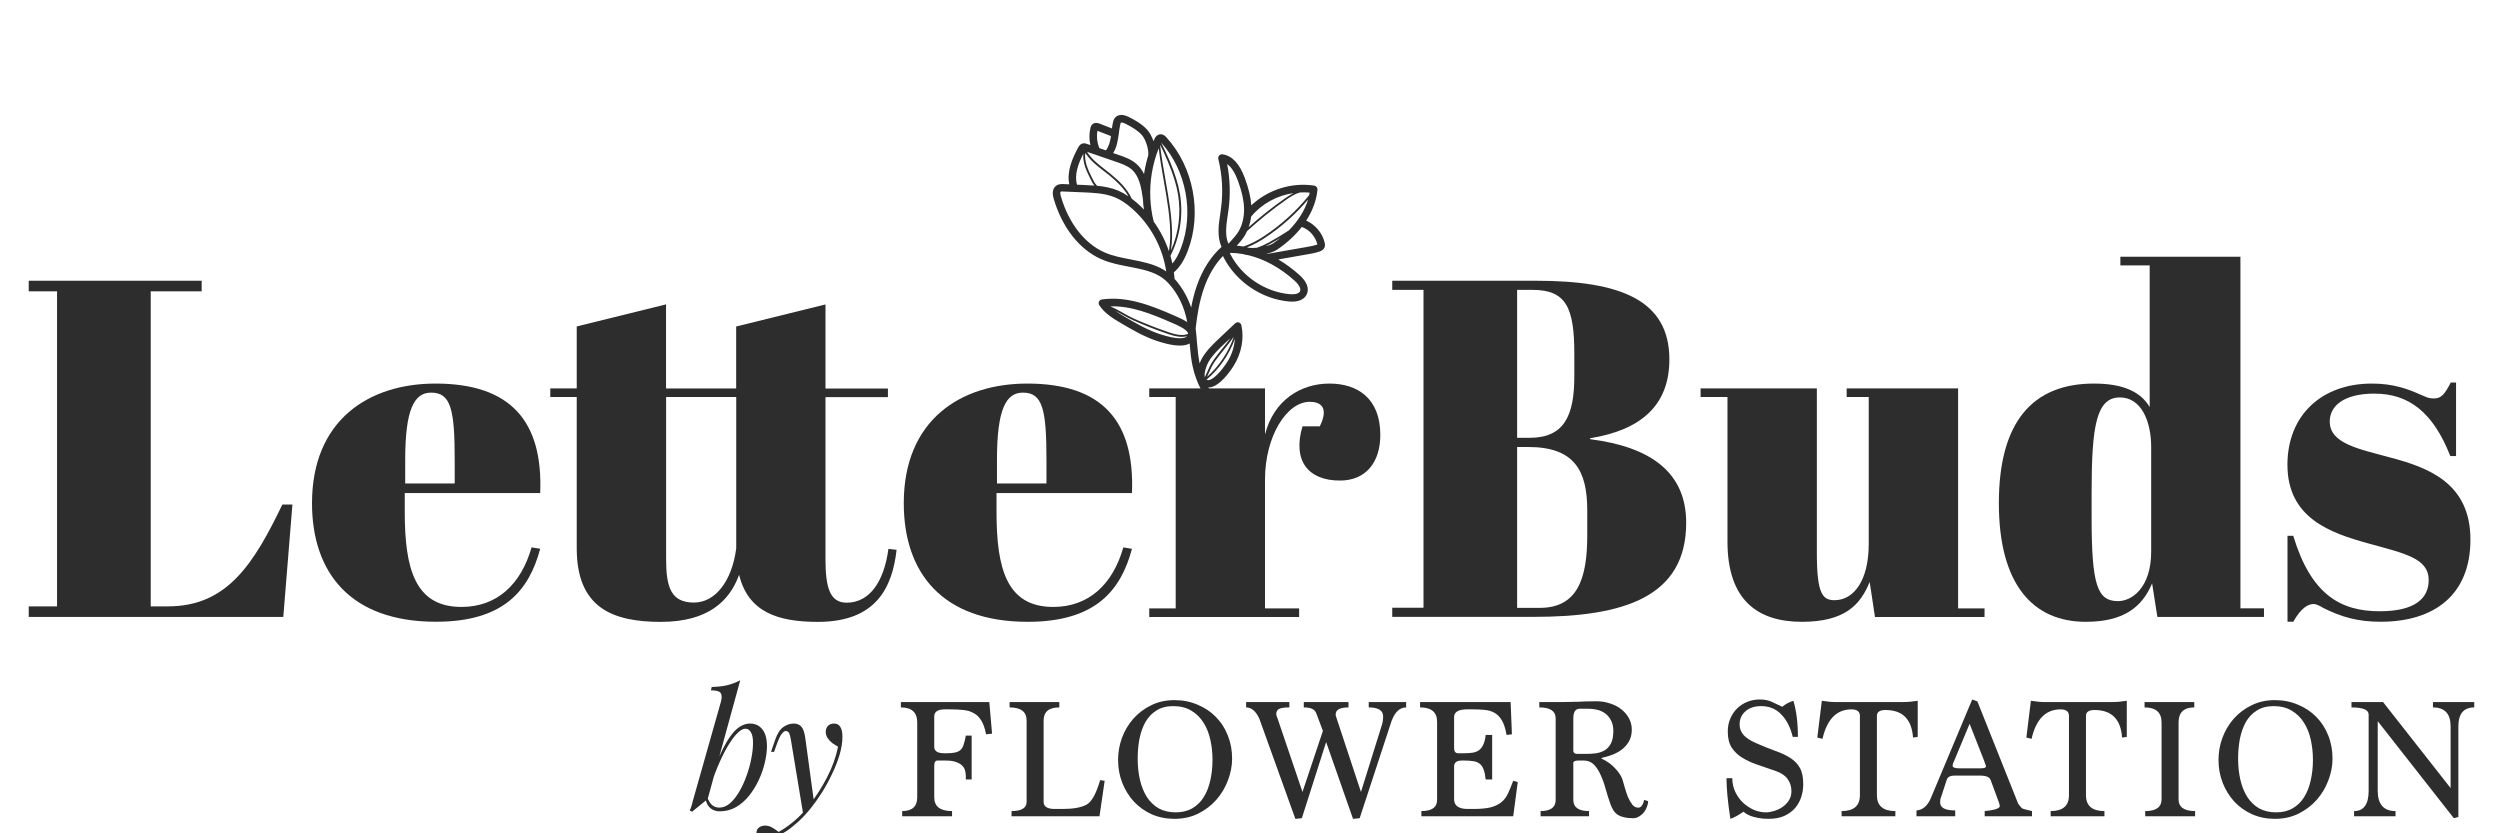 <svg width="300" height="100" viewBox="0 0 300 100" fill="none" xmlns="http://www.w3.org/2000/svg">
<g clip-path="url(#clip0_1238_8846)">
<path d="M24.2 33.689V34.957H18.087V72.764H20.165C27.312 72.764 30.485 67.574 33.882 60.547H35.09L33.995 74.032H3.447V72.764H6.845V34.957H3.447V33.689H24.2Z" fill="#2D2D2D"/>
<path d="M52.261 46.028C61.314 46.028 65.169 50.58 64.824 59.167H48.571V61.417C48.571 68.22 49.779 72.832 55.374 72.832C59.641 72.832 62.521 70.125 63.789 65.685L64.824 65.85C63.496 70.808 60.504 74.61 52.314 74.61C42.054 74.61 37.441 68.73 37.441 60.375C37.449 50.407 44.251 46.028 52.261 46.028ZM54.564 58.013V55.185C54.564 49.133 54.106 47.115 51.736 47.115C49.719 47.115 48.624 49.072 48.624 55.185V58.013H54.564Z" fill="#2D2D2D"/>
<path d="M69.208 47.64H66.035V46.605H69.208V39.172L79.925 36.525V46.612H88.34V39.18L99.058 36.532V46.62H106.55V47.655H99.058V67.08C99.058 70.477 99.575 72.322 101.593 72.322C104.36 72.322 106.085 69.787 106.61 65.865L107.593 65.977C107.075 70.47 105.17 74.625 98.143 74.625C93.358 74.625 89.788 73.47 88.693 68.977C87.538 72.15 84.943 74.625 79.295 74.625C73.528 74.625 69.208 72.952 69.208 65.805V47.64ZM88.348 47.64H79.933V67.065C79.933 70.462 80.51 72.307 83.278 72.307C85.813 72.307 87.83 69.772 88.348 65.797V47.64Z" fill="#2D2D2D"/>
<path d="M123.273 46.028C132.326 46.028 136.181 50.58 135.836 59.167H119.583V61.417C119.583 68.22 120.791 72.832 126.386 72.832C130.653 72.832 133.533 70.125 134.801 65.685L135.836 65.858C134.508 70.815 131.516 74.618 123.326 74.618C113.066 74.618 108.453 68.737 108.453 60.383C108.453 50.407 115.256 46.028 123.273 46.028ZM125.576 58.013V55.185C125.576 49.133 125.118 47.115 122.748 47.115C120.731 47.115 119.636 49.072 119.636 55.185V58.013H125.576Z" fill="#2D2D2D"/>
<path d="M151.8 57.555V73.005H155.895V74.04H137.91V73.005H141.083V47.64H137.91V46.605H151.8V52.14C152.835 48.045 156.068 46.028 159.525 46.028C162.923 46.028 165.638 47.812 165.638 52.193C165.638 55.477 163.905 57.667 160.793 57.667C156.93 57.667 155.085 55.245 156.3 51.157H158.378C159.533 48.795 158.378 48.218 157.17 48.218C154.395 48.218 151.8 52.365 151.8 57.555Z" fill="#2D2D2D"/>
<path d="M184.305 33.689C194.453 33.689 200.325 35.992 200.325 43.139C200.325 48.674 196.868 51.614 190.815 52.589V52.702C198.075 53.624 202.343 56.677 202.343 62.729C202.343 71.662 194.85 74.024 184.013 74.024H167.07V72.929H170.82V34.784H167.07V33.689H184.305ZM182.055 52.537H183.555C187.703 52.537 188.918 49.889 188.918 45.157V42.449C188.918 36.914 187.935 34.784 183.9 34.784H182.055V52.537ZM182.055 72.944H184.763C189.203 72.944 190.47 69.599 190.47 64.297V61.244C190.47 56.519 188.97 53.639 183.383 53.639H182.055V72.944Z" fill="#2D2D2D"/>
<path d="M224.997 74.04L224.36 69.833C223.265 72.54 221.42 74.618 216.23 74.618C210.867 74.618 207.297 71.97 207.297 64.995V47.64H204.072V46.605H218.022V66.375C218.022 71.273 218.712 72.023 220.152 72.023C222.455 72.023 224.247 69.66 224.247 65.28V47.64H221.6V46.605H234.972V73.005H238.145V74.04H224.997Z" fill="#2D2D2D"/>
<path d="M258.253 70.005C257.046 72.885 254.796 74.617 250.296 74.617C243.898 74.617 239.863 70.065 239.863 60.382C239.863 50.64 243.898 46.027 251.278 46.027C254.848 46.027 256.926 47.062 257.961 48.855V31.845H254.443V30.81H268.851V72.997H271.678V74.032H258.883L258.253 70.005ZM258.141 66.195V53.632C258.141 50.52 256.933 47.692 254.391 47.692C251.563 47.692 250.993 51.09 250.993 59.107V62.107C250.993 70.237 251.683 72.135 254.166 72.135C255.831 72.135 258.141 70.522 258.141 66.195Z" fill="#2D2D2D"/>
<path d="M274.5 64.298H275.19C277.32 71.333 280.837 73.35 285.562 73.35C289.83 73.35 291.442 71.79 291.442 69.6C291.442 67.005 288.615 66.428 284.235 65.22C279.622 63.953 274.492 62.168 274.492 55.77C274.492 49.89 278.527 46.028 284.64 46.028C287.175 46.028 288.907 46.665 290.46 47.355C291.15 47.64 291.382 47.813 292.072 47.813C292.935 47.813 293.34 47.355 294.09 45.908H294.727V54.728H294.037C291.96 49.425 289.02 47.235 284.932 47.235C281.13 47.235 279.57 48.795 279.57 50.58C279.57 53.228 283.027 53.865 286.83 54.9C291.382 56.108 296.452 57.953 296.452 64.755C296.452 71.325 292.185 74.61 285.675 74.61C282.907 74.61 280.95 74.033 278.76 72.938C278.415 72.705 277.897 72.48 277.665 72.48C276.915 72.48 276.112 72.998 275.19 74.61H274.5V64.298Z" fill="#2D2D2D"/>
<path d="M130.377 17.252C130.309 17.229 130.189 17.184 130.039 17.199C129.634 17.229 129.447 17.581 129.379 17.701C128.689 18.977 127.984 20.581 128.314 22.119L127.632 22.089C127.407 22.081 127.062 22.067 126.762 22.276C126.469 22.479 126.169 22.922 126.439 23.837C127.459 27.317 129.552 29.971 132.177 31.111C133.249 31.584 134.404 31.802 135.514 32.011C135.889 32.087 136.264 32.154 136.632 32.236C138.094 32.559 139.257 32.971 140.172 33.947C140.179 33.954 140.187 33.962 140.194 33.969C141.364 35.229 142.137 36.842 142.467 38.649C142.062 38.386 141.589 38.169 141.132 37.967L140.997 37.907C138.079 36.624 135.214 35.514 132.222 35.934C132.072 35.956 131.937 36.054 131.877 36.189C131.817 36.331 131.824 36.489 131.907 36.617C132.559 37.621 133.602 38.236 134.517 38.776C135.859 39.564 137.247 40.382 138.769 40.892C138.792 40.899 138.814 40.907 138.837 40.914C140.097 41.327 141.769 41.761 142.759 41.214C142.834 42.121 142.917 43.059 143.119 43.974C143.967 47.919 147.064 51.354 150.889 52.644C151.024 52.689 151.167 52.734 151.309 52.779C151.549 52.846 151.797 52.712 151.864 52.471C151.932 52.231 151.804 51.969 151.557 51.916C148.774 51.106 146.367 49.066 144.994 46.502C146.292 46.509 147.657 44.514 148.047 43.884C148.977 42.399 149.314 40.629 148.969 39.032C148.932 38.874 148.819 38.739 148.662 38.694C148.504 38.649 148.339 38.687 148.219 38.799L146.397 40.517C145.632 41.236 144.837 41.986 144.274 42.931C144.192 43.074 144.072 43.314 143.952 43.614C143.779 42.729 143.697 41.806 143.622 40.907C143.584 40.404 143.539 39.901 143.479 39.399C143.659 37.816 143.922 36.159 144.477 34.569C145.017 33.024 145.797 31.712 146.757 30.714C146.779 30.782 146.809 30.841 146.847 30.909C148.354 33.834 151.437 35.904 154.714 36.181C155.742 36.272 156.477 35.971 156.792 35.356C157.144 34.651 156.844 33.812 155.937 33.002C155.127 32.274 154.272 31.651 153.394 31.134L156.972 30.504C157.422 30.429 157.887 30.346 158.344 30.181C158.472 30.137 158.809 30.017 158.944 29.679C159.042 29.439 158.982 29.206 158.959 29.109C158.682 27.954 157.834 26.956 156.747 26.469C157.512 25.291 157.977 24.032 158.097 22.764C158.119 22.532 157.947 22.322 157.722 22.276C155.014 21.849 152.149 22.764 150.154 24.639C150.087 23.664 149.839 22.614 149.382 21.369C148.744 19.637 147.844 18.669 146.697 18.519C146.547 18.497 146.404 18.549 146.299 18.662C146.202 18.774 146.164 18.924 146.194 19.067C146.674 21.009 146.787 22.997 146.524 24.977C146.494 25.209 146.457 25.442 146.427 25.681C146.232 26.994 146.029 28.352 146.577 29.619C146.577 29.619 146.577 29.627 146.584 29.627C145.317 30.759 144.297 32.356 143.629 34.261C143.322 35.132 143.104 36.017 142.939 36.901C142.497 35.611 141.829 34.441 140.944 33.459C140.929 33.204 140.899 32.941 140.862 32.687C141.552 32.094 142.092 31.269 142.542 30.076C144.267 25.532 143.232 20.064 139.962 16.471C139.864 16.366 139.609 16.089 139.234 16.111C138.777 16.149 138.582 16.569 138.522 16.712C138.484 16.787 138.454 16.869 138.417 16.944C138.229 16.396 137.959 15.886 137.652 15.556C137.007 14.859 136.167 14.394 135.432 14.027C134.517 13.576 134.037 13.877 133.834 14.094C133.662 14.281 133.594 14.499 133.549 14.716C133.497 14.941 133.467 15.174 133.429 15.414L131.952 14.836C131.442 14.634 131.149 14.836 131.029 14.972C130.924 15.091 130.887 15.226 130.864 15.302C130.692 15.992 130.684 16.719 130.849 17.409L130.377 17.252ZM147.282 43.411C146.577 44.536 145.512 45.669 144.964 45.617C144.882 45.609 144.822 45.594 144.777 45.572C146.322 44.267 147.499 42.564 148.182 40.666C148.122 41.604 147.822 42.564 147.282 43.411ZM144.852 45.219C144.897 45.121 144.934 45.024 144.979 44.926C145.212 44.386 145.459 43.824 145.797 43.352C146.127 42.886 146.494 42.437 146.847 41.994C147.252 41.484 147.672 40.959 148.054 40.411C147.417 42.249 146.307 43.922 144.852 45.219ZM147.012 41.169L147.657 40.562C147.342 41.004 147.004 41.424 146.667 41.844C146.314 42.286 145.947 42.744 145.617 43.209C145.264 43.704 145.017 44.274 144.777 44.829C144.709 44.979 144.642 45.129 144.574 45.272C144.469 44.784 144.754 43.877 145.047 43.382C145.542 42.549 146.292 41.852 147.012 41.169ZM153.687 28.524C153.402 28.756 153.102 28.974 152.787 29.192C152.569 29.341 152.232 29.462 151.842 29.559C152.029 29.469 152.209 29.379 152.382 29.282C152.824 29.041 153.259 28.787 153.687 28.524ZM155.344 33.676C155.554 33.864 156.222 34.517 155.997 34.967C155.809 35.342 155.097 35.327 154.797 35.304C151.819 35.049 149.014 33.174 147.649 30.512C147.619 30.451 147.597 30.392 147.582 30.346C148.092 30.346 148.617 30.392 149.134 30.482C149.149 30.489 149.157 30.489 149.172 30.497C149.352 30.556 149.562 30.594 149.794 30.624C151.707 31.081 153.619 32.124 155.344 33.676ZM158.089 29.334C158.082 29.341 158.067 29.341 158.052 29.349C157.662 29.484 157.234 29.559 156.822 29.634L152.127 30.459C152.112 30.459 152.104 30.466 152.089 30.474C152.067 30.466 152.044 30.451 152.014 30.444C152.517 30.324 152.974 30.151 153.289 29.934C154.459 29.139 155.442 28.224 156.214 27.234C157.129 27.556 157.827 28.344 158.089 29.334ZM154.654 27.654C153.882 28.157 153.094 28.644 152.277 29.087C151.812 29.334 151.324 29.574 150.814 29.732C150.484 29.762 150.169 29.762 149.899 29.739C149.817 29.716 149.727 29.701 149.644 29.679C150.462 29.372 151.212 28.929 151.827 28.517C153.754 27.241 155.479 25.704 156.972 23.942C156.574 25.247 155.779 26.514 154.654 27.654ZM155.224 23.169C154.842 23.364 154.482 23.604 154.152 23.837C152.652 24.887 151.212 26.034 149.847 27.256C149.982 26.852 150.087 26.424 150.139 25.982C150.139 25.974 150.147 25.974 150.154 25.974C151.414 24.444 153.267 23.454 155.224 23.169ZM147.387 29.214C146.982 28.194 147.147 27.047 147.327 25.824C147.364 25.584 147.402 25.344 147.432 25.104C147.664 23.289 147.604 21.474 147.259 19.689C147.754 20.041 148.189 20.709 148.549 21.684C149.022 22.966 149.254 24.017 149.284 24.977C149.322 26.154 149.022 27.241 148.444 28.052C148.257 28.314 148.032 28.554 147.799 28.817C147.679 28.951 147.552 29.087 147.432 29.229C147.417 29.221 147.402 29.221 147.387 29.214ZM148.459 29.424C148.699 29.162 148.954 28.884 149.172 28.576C149.359 28.314 149.517 28.029 149.652 27.729C151.114 26.401 152.659 25.149 154.272 24.017C154.812 23.634 155.382 23.267 155.997 23.094C156.379 23.072 156.769 23.079 157.159 23.116C157.144 23.221 157.122 23.326 157.099 23.424C155.562 25.322 153.747 26.971 151.707 28.322C151.009 28.787 150.139 29.289 149.194 29.581C148.932 29.537 148.669 29.499 148.407 29.477C148.422 29.462 148.437 29.439 148.459 29.424ZM140.637 38.739L140.779 38.799C141.214 38.986 142.309 39.467 142.542 39.924C142.549 39.977 142.557 40.022 142.579 40.066C141.889 40.337 141.064 40.149 140.262 39.879C140.239 39.871 140.224 39.864 140.202 39.856C138.822 39.384 137.442 38.844 136.107 38.252C135.672 38.056 135.237 37.816 134.779 37.554C134.277 37.269 133.759 36.984 133.234 36.767C135.702 36.676 138.147 37.644 140.637 38.739ZM139.114 40.074C137.667 39.579 136.294 38.791 134.974 38.019C134.592 37.794 134.187 37.547 133.804 37.276C134.097 37.426 134.389 37.584 134.674 37.749C135.117 37.996 135.582 38.259 136.024 38.454C137.367 39.054 138.747 39.594 140.134 40.066C140.157 40.074 140.172 40.081 140.194 40.089C140.967 40.352 141.754 40.532 142.459 40.344C142.204 40.599 141.439 40.839 139.114 40.074ZM133.894 19.404C134.569 19.637 135.267 19.877 135.792 20.326C136.707 21.122 136.954 22.464 137.149 23.881C137.172 24.302 137.209 24.729 137.269 25.149C137.007 24.872 136.729 24.602 136.437 24.346C136.219 24.159 136.009 23.986 135.799 23.829C135.267 22.637 134.254 21.677 133.294 20.889C133.032 20.672 132.777 20.477 132.529 20.282C131.712 19.651 130.999 19.089 130.444 18.219L133.894 19.404ZM139.219 17.379C139.557 18.054 139.872 18.744 140.157 19.434C140.794 20.964 141.184 22.216 141.372 23.394C141.739 25.651 141.432 27.984 140.509 30.069C140.847 28.029 140.517 25.464 140.164 23.364C140.067 22.787 139.969 22.224 139.872 21.662C139.617 20.214 139.369 18.841 139.212 17.394C139.219 17.387 139.219 17.379 139.219 17.379ZM139.654 21.699C139.752 22.262 139.857 22.824 139.947 23.401C140.299 25.524 140.637 28.127 140.269 30.144C139.842 28.877 139.219 27.677 138.439 26.581C138.439 26.581 138.439 26.581 138.439 26.574C138.214 25.666 138.087 24.744 138.042 23.814V23.806C138.042 23.799 138.042 23.799 138.042 23.791C137.944 21.752 138.289 19.704 139.047 17.799C139.197 19.119 139.422 20.379 139.654 21.699ZM131.644 22.291C131.374 22.014 131.194 21.646 131.037 21.331C130.527 20.311 130.092 19.314 130.242 18.346C130.819 19.254 131.584 19.846 132.379 20.462C132.627 20.657 132.882 20.852 133.144 21.061C133.984 21.752 134.869 22.576 135.409 23.559C135.004 23.282 134.607 23.056 134.209 22.884C133.384 22.539 132.507 22.374 131.644 22.291ZM130.002 18.444C129.897 19.434 130.332 20.424 130.834 21.436C130.969 21.699 131.119 22.006 131.322 22.269C130.864 22.232 130.414 22.209 129.979 22.194L129.244 22.164C128.884 20.956 129.417 19.584 130.002 18.444ZM136.827 31.366C136.452 31.284 136.069 31.209 135.687 31.134C134.577 30.916 133.527 30.721 132.544 30.287C130.167 29.244 128.254 26.806 127.309 23.581C127.197 23.206 127.242 23.034 127.279 23.004C127.332 22.966 127.512 22.974 127.602 22.982L129.949 23.079C131.127 23.131 132.334 23.177 133.437 23.552C133.579 23.596 133.714 23.649 133.857 23.709C134.502 23.986 135.147 24.414 135.837 25.021C138.049 26.964 139.512 29.672 139.947 32.574C139.062 31.959 138.034 31.629 136.827 31.366ZM141.717 29.769C141.417 30.564 141.079 31.164 140.689 31.622C140.622 31.314 140.539 31.006 140.457 30.699C141.597 28.442 142.009 25.854 141.604 23.349C141.409 22.157 141.019 20.881 140.374 19.337C140.059 18.579 139.707 17.837 139.339 17.109C142.362 20.462 143.314 25.547 141.717 29.769ZM135.042 14.844C135.702 15.174 136.452 15.586 136.999 16.179C137.472 16.689 137.862 17.896 137.794 18.631C137.569 19.366 137.397 20.116 137.284 20.881C137.059 20.431 136.767 20.012 136.369 19.666C135.717 19.096 134.899 18.819 134.179 18.572L133.579 18.369C134.037 17.642 134.157 16.787 134.269 15.947C134.314 15.601 134.359 15.257 134.434 14.927C134.457 14.814 134.479 14.746 134.502 14.724C134.524 14.687 134.697 14.671 135.042 14.844ZM131.914 17.747C131.644 17.094 131.577 16.366 131.697 15.699L133.317 16.329C133.219 16.982 133.069 17.581 132.709 18.047L131.922 17.776C131.914 17.769 131.914 17.762 131.914 17.747Z" fill="#2D2D2D"/>
<path d="M97.691 96.311L96.388 97.73L94.911 88.789C94.847 88.387 94.769 88.109 94.678 87.953C94.587 87.798 94.458 87.72 94.289 87.72C94.147 87.72 93.985 87.837 93.803 88.07C93.622 88.29 93.402 88.77 93.143 89.508L92.89 90.227H92.521L93.007 88.809C93.279 88.018 93.616 87.493 94.017 87.234C94.419 86.962 94.827 86.826 95.242 86.826C95.643 86.826 95.954 86.956 96.175 87.215C96.395 87.461 96.55 87.927 96.641 88.614L97.691 96.311ZM93.434 99.829C93.991 99.531 94.581 99.123 95.203 98.604C95.838 98.099 96.492 97.412 97.166 96.544C97.93 95.572 98.624 94.484 99.246 93.279C99.88 92.061 100.321 90.836 100.567 89.605C100.36 89.489 100.133 89.346 99.887 89.178C99.654 88.996 99.459 88.789 99.304 88.556C99.148 88.31 99.077 88.038 99.09 87.74C99.116 87.442 99.22 87.215 99.401 87.059C99.582 86.904 99.809 86.826 100.081 86.826C100.431 86.826 100.684 86.962 100.839 87.234C101.008 87.493 101.092 87.882 101.092 88.4C101.092 89.061 100.982 89.774 100.761 90.538C100.541 91.29 100.243 92.054 99.867 92.832C99.505 93.609 99.097 94.361 98.643 95.086C98.189 95.799 97.73 96.447 97.263 97.03C97.056 97.289 96.771 97.613 96.408 98.002C96.045 98.39 95.611 98.786 95.106 99.187C94.613 99.602 94.056 99.958 93.434 100.256C93.046 100.438 92.709 100.561 92.424 100.625C92.151 100.703 91.925 100.742 91.743 100.742C91.484 100.742 91.257 100.671 91.063 100.528C90.869 100.399 90.772 100.204 90.772 99.945C90.772 99.66 90.882 99.44 91.102 99.284C91.309 99.142 91.549 99.071 91.821 99.071C92.119 99.071 92.398 99.148 92.657 99.304C92.929 99.459 93.188 99.634 93.434 99.829Z" fill="#2D2D2D"/>
<path d="M89.45 87.448C89.113 87.448 88.73 87.688 88.303 88.167C87.888 88.634 87.461 89.275 87.02 90.092C86.593 90.895 86.184 91.802 85.796 92.813C85.42 93.823 85.102 94.873 84.843 95.961L85.174 93.862C85.731 92.165 86.269 90.804 86.787 89.781C87.318 88.744 87.843 87.993 88.361 87.526C88.892 87.06 89.443 86.826 90.013 86.826C90.622 86.826 91.108 87.053 91.471 87.507C91.847 87.96 92.034 88.647 92.034 89.567C92.034 90.15 91.95 90.791 91.782 91.491C91.626 92.191 91.387 92.884 91.063 93.571C90.752 94.257 90.363 94.892 89.897 95.475C89.443 96.045 88.918 96.505 88.322 96.855C87.726 97.192 87.065 97.361 86.34 97.361C85.951 97.361 85.601 97.244 85.29 97.011C84.992 96.778 84.791 96.441 84.688 96L84.843 95.611C85.025 96.091 85.232 96.428 85.465 96.622C85.711 96.816 85.996 96.913 86.32 96.913C86.761 96.913 87.182 96.745 87.584 96.408C87.985 96.058 88.355 95.598 88.692 95.028C89.028 94.458 89.32 93.83 89.566 93.143C89.825 92.443 90.02 91.75 90.149 91.063C90.292 90.364 90.363 89.722 90.363 89.139C90.363 88.569 90.279 88.148 90.11 87.876C89.955 87.591 89.735 87.448 89.45 87.448ZM84.921 95.883C84.61 96.13 84.299 96.382 83.988 96.641C83.677 96.888 83.366 97.14 83.055 97.399L82.764 97.263C82.854 97.082 82.926 96.901 82.978 96.719C83.042 96.525 83.094 96.33 83.133 96.136L86.534 84.125C86.638 83.684 86.618 83.36 86.476 83.153C86.333 82.946 85.945 82.842 85.31 82.842L85.407 82.434C86.12 82.421 86.748 82.35 87.292 82.22C87.836 82.078 88.348 81.883 88.828 81.637L84.921 95.883Z" fill="#2D2D2D"/>
<path d="M296.91 84.89C295.64 84.89 295.005 85.648 295.005 87.164V98.029L294.461 98.184L285.326 86.542V94.88C285.326 96.513 286.039 97.329 287.464 97.329V97.951H282.489V97.329C283.655 97.329 284.238 96.513 284.238 94.88V85.745C284.238 85.175 283.551 84.89 282.178 84.89V84.249H285.968L294.072 94.569V87.164C294.072 85.648 293.366 84.89 291.954 84.89V84.249H296.91V84.89Z" fill="#2D2D2D"/>
<path d="M272.829 84.734C272.038 84.734 271.371 84.908 270.827 85.258C270.283 85.595 269.842 86.055 269.505 86.638C269.181 87.221 268.942 87.895 268.786 88.659C268.644 89.411 268.572 90.201 268.572 91.031C268.572 91.938 268.663 92.786 268.845 93.577C269.026 94.354 269.298 95.034 269.661 95.618C270.037 96.201 270.51 96.661 271.08 96.998C271.663 97.321 272.349 97.483 273.14 97.483C273.904 97.483 274.565 97.321 275.122 96.998C275.679 96.674 276.133 96.233 276.483 95.676C276.846 95.106 277.111 94.438 277.28 93.674C277.461 92.897 277.552 92.067 277.552 91.186C277.552 90.357 277.468 89.56 277.299 88.796C277.131 88.018 276.859 87.331 276.483 86.735C276.107 86.126 275.615 85.641 275.006 85.278C274.41 84.915 273.684 84.734 272.829 84.734ZM272.984 84.014C273.982 84.014 274.902 84.196 275.744 84.559C276.599 84.908 277.331 85.394 277.94 86.016C278.562 86.638 279.042 87.377 279.379 88.232C279.729 89.087 279.903 90.02 279.903 91.031C279.903 91.912 279.735 92.786 279.398 93.654C279.074 94.523 278.608 95.3 277.999 95.987C277.403 96.661 276.677 97.211 275.822 97.639C274.98 98.053 274.034 98.261 272.984 98.261C272 98.261 271.093 98.079 270.263 97.717C269.434 97.341 268.721 96.835 268.125 96.201C267.529 95.553 267.063 94.801 266.726 93.946C266.389 93.091 266.221 92.171 266.221 91.186C266.221 90.279 266.376 89.398 266.687 88.543C267.011 87.675 267.465 86.91 268.048 86.249C268.644 85.576 269.356 85.038 270.186 84.636C271.015 84.222 271.948 84.014 272.984 84.014Z" fill="#2D2D2D"/>
<path d="M263.314 84.89C262.058 84.89 261.429 85.493 261.429 86.698V95.91C261.429 96.856 262.09 97.329 263.412 97.329V97.951H257.425V97.329C258.734 97.329 259.388 96.856 259.388 95.91V86.698C259.388 85.493 258.708 84.89 257.348 84.89V84.249H263.314V84.89Z" fill="#2D2D2D"/>
<path d="M255.214 88.428L254.651 88.506C254.495 86.303 253.394 85.202 251.347 85.202C250.66 85.202 250.316 85.435 250.316 85.901V95.425C250.316 96.695 251.055 97.329 252.532 97.329V97.951H246.079V97.329C247.544 97.329 248.276 96.695 248.276 95.425V85.901C248.276 85.383 247.939 85.124 247.265 85.124C245.49 85.124 244.33 86.303 243.786 88.661L243.164 88.506L243.708 84.094C244.032 84.146 244.337 84.184 244.622 84.21C244.907 84.236 245.179 84.249 245.438 84.249H253.387C253.685 84.249 253.983 84.236 254.281 84.21C254.579 84.184 254.89 84.146 255.214 84.094V88.428Z" fill="#2D2D2D"/>
<path d="M242.186 96.454C242.419 96.765 242.575 96.946 242.653 96.998C242.704 97.05 243.1 97.16 243.838 97.328V97.95H238.163V97.328C238.383 97.302 238.597 97.276 238.804 97.251C239.025 97.212 239.219 97.173 239.387 97.134C239.569 97.082 239.711 97.024 239.815 96.959C239.919 96.894 239.97 96.817 239.97 96.726C239.97 96.661 239.957 96.583 239.932 96.493C239.906 96.402 239.867 96.285 239.815 96.143L238.882 93.616C238.752 93.253 238.331 93.072 237.619 93.072H234.548C234.004 93.072 233.686 93.253 233.596 93.616L232.896 95.754C232.844 95.845 232.818 96.026 232.818 96.298C232.818 96.933 233.421 97.251 234.626 97.251V97.95H229.98V97.251C230.732 97.199 231.309 96.7 231.71 95.754L236.666 83.937L237.288 84.17L242.186 96.454ZM234.548 91.187C234.392 91.498 234.315 91.731 234.315 91.886C234.315 92.094 234.574 92.197 235.092 92.197H237.696C238.111 92.197 238.318 92.12 238.318 91.964C238.318 91.912 238.292 91.828 238.241 91.711C238.202 91.595 238.15 91.446 238.085 91.264L236.355 86.853L234.548 91.187Z" fill="#2D2D2D"/>
<path d="M230.126 88.428L229.563 88.506C229.407 86.303 228.306 85.202 226.259 85.202C225.572 85.202 225.229 85.435 225.229 85.901V95.425C225.229 96.695 225.967 97.329 227.444 97.329V97.951H220.992V97.329C222.456 97.329 223.188 96.695 223.188 95.425V85.901C223.188 85.383 222.851 85.124 222.177 85.124C220.402 85.124 219.242 86.303 218.698 88.661L218.076 88.506L218.62 84.094C218.944 84.146 219.249 84.184 219.534 84.21C219.819 84.236 220.091 84.249 220.35 84.249H228.299C228.597 84.249 228.895 84.236 229.193 84.21C229.491 84.184 229.802 84.146 230.126 84.094V88.428Z" fill="#2D2D2D"/>
<path d="M215.127 88.427C214.855 87.287 214.395 86.386 213.747 85.725C213.112 85.064 212.309 84.734 211.337 84.734C210.547 84.734 209.918 84.941 209.452 85.356C208.985 85.771 208.752 86.295 208.752 86.93C208.752 87.423 208.914 87.85 209.238 88.213C209.575 88.576 210.093 88.906 210.793 89.204C211.622 89.567 212.38 89.871 213.067 90.118C213.766 90.364 214.356 90.642 214.835 90.953C215.328 91.264 215.71 91.66 215.982 92.139C216.254 92.618 216.39 93.273 216.39 94.102C216.39 94.607 216.313 95.113 216.157 95.618C216.002 96.11 215.755 96.557 215.418 96.959C215.082 97.348 214.648 97.665 214.116 97.911C213.585 98.145 212.95 98.261 212.212 98.261C211.732 98.261 211.318 98.222 210.968 98.145C210.618 98.08 210.32 98.002 210.074 97.911C209.827 97.808 209.633 97.711 209.491 97.62C209.361 97.529 209.27 97.458 209.218 97.406C208.622 97.821 208.098 98.106 207.644 98.261C207.333 96.227 207.178 94.601 207.178 93.383H207.877C207.877 93.992 208.001 94.549 208.247 95.054C208.493 95.56 208.81 95.994 209.199 96.357C209.588 96.706 210.015 96.985 210.482 97.192C210.961 97.387 211.434 97.484 211.901 97.484C212.186 97.484 212.503 97.432 212.853 97.328C213.216 97.225 213.553 97.069 213.864 96.862C214.175 96.655 214.434 96.395 214.641 96.085C214.861 95.76 214.971 95.385 214.971 94.957C214.971 94.4 214.822 93.914 214.524 93.499C214.239 93.085 213.766 92.761 213.106 92.528C212.341 92.256 211.609 92.003 210.909 91.77C210.223 91.537 209.614 91.258 209.082 90.934C208.551 90.61 208.124 90.202 207.8 89.71C207.489 89.217 207.333 88.576 207.333 87.785C207.333 87.202 207.437 86.678 207.644 86.211C207.852 85.732 208.13 85.323 208.48 84.987C208.83 84.65 209.238 84.391 209.704 84.209C210.171 84.028 210.663 83.937 211.181 83.937C211.765 83.937 212.263 84.041 212.678 84.248C213.106 84.455 213.501 84.643 213.864 84.812C214.071 84.643 214.285 84.501 214.505 84.384C214.738 84.267 214.971 84.17 215.205 84.093C215.567 85.272 215.749 86.716 215.749 88.427H215.127Z" fill="#2D2D2D"/>
<path d="M189.576 85.045C189.057 85.045 188.798 85.434 188.798 86.211V90.157C188.85 90.364 189.012 90.468 189.284 90.468H190.373C190.774 90.468 191.169 90.442 191.558 90.39C191.947 90.325 192.29 90.202 192.588 90.021C192.899 89.826 193.145 89.548 193.327 89.185C193.508 88.822 193.599 88.33 193.599 87.708C193.599 87.189 193.502 86.762 193.307 86.425C193.126 86.075 192.886 85.797 192.588 85.589C192.303 85.382 191.979 85.239 191.616 85.162C191.254 85.084 190.904 85.045 190.567 85.045H189.576ZM197.778 96.143C197.778 96.311 197.739 96.512 197.661 96.745C197.583 96.979 197.467 97.205 197.311 97.426C197.156 97.633 196.961 97.808 196.728 97.95C196.508 98.106 196.255 98.184 195.97 98.184C195.543 98.184 195.18 98.145 194.882 98.067C194.584 98.002 194.325 97.898 194.104 97.756C193.897 97.614 193.722 97.426 193.579 97.192C193.437 96.959 193.314 96.687 193.21 96.376C193.029 95.858 192.854 95.301 192.685 94.705C192.53 94.109 192.336 93.558 192.102 93.053C191.882 92.534 191.61 92.107 191.286 91.77C190.962 91.433 190.554 91.264 190.062 91.264H189.44C189.064 91.264 188.85 91.342 188.798 91.498V95.987C188.798 96.881 189.427 97.328 190.684 97.328V97.95H184.872V97.328C186.077 97.328 186.68 96.881 186.68 95.987V86.211C186.68 85.33 186.025 84.89 184.717 84.89V84.248H187.302C187.755 84.248 188.137 84.242 188.448 84.229C188.772 84.216 189.083 84.209 189.381 84.209C189.679 84.196 189.99 84.183 190.314 84.17C190.651 84.157 191.066 84.151 191.558 84.151C192.154 84.151 192.711 84.242 193.23 84.423C193.761 84.591 194.214 84.831 194.59 85.142C194.966 85.44 195.264 85.797 195.484 86.211C195.704 86.626 195.815 87.073 195.815 87.552C195.815 88.032 195.724 88.459 195.542 88.835C195.361 89.198 195.108 89.522 194.785 89.807C194.474 90.079 194.091 90.312 193.638 90.507C193.197 90.688 192.711 90.837 192.18 90.954V91.031C192.854 91.342 193.405 91.737 193.832 92.217C194.273 92.683 194.564 93.137 194.707 93.577C194.797 93.862 194.895 94.199 194.998 94.588C195.102 94.964 195.225 95.327 195.368 95.676C195.523 96.026 195.698 96.324 195.892 96.57C196.087 96.804 196.32 96.92 196.592 96.92C196.916 96.92 197.156 96.609 197.311 95.987L197.778 96.143Z" fill="#2D2D2D"/>
<path d="M181.43 88.116L180.789 88.194C180.659 87.443 180.471 86.859 180.225 86.445C179.979 86.03 179.681 85.726 179.331 85.531C178.981 85.337 178.58 85.22 178.126 85.182C177.673 85.143 177.174 85.123 176.63 85.123H176.066C175.016 85.123 174.492 85.434 174.492 86.056V89.768C174.492 90.183 174.654 90.39 174.978 90.39H175.677C176.027 90.39 176.351 90.371 176.649 90.332C176.947 90.293 177.206 90.203 177.426 90.06C177.647 89.917 177.828 89.697 177.971 89.399C178.126 89.101 178.23 88.699 178.282 88.194H179.059V93.539H178.282C178.23 93.034 178.146 92.632 178.029 92.334C177.925 92.036 177.77 91.809 177.563 91.654C177.368 91.485 177.115 91.382 176.805 91.343C176.494 91.291 176.118 91.265 175.677 91.265H175.444C174.809 91.265 174.492 91.498 174.492 91.965V95.91C174.492 96.688 175.042 97.076 176.144 97.076H176.785C177.666 97.076 178.366 97.011 178.884 96.882C179.415 96.739 179.843 96.532 180.167 96.26C180.504 95.988 180.769 95.638 180.964 95.21C181.158 94.783 181.365 94.278 181.586 93.694L182.13 93.85L181.586 97.951H170.566V97.329C171.822 97.329 172.451 96.882 172.451 95.988V86.62C172.451 85.467 171.771 84.89 170.41 84.89V84.249H181.275L181.43 88.116Z" fill="#2D2D2D"/>
<path d="M168.738 84.89C167.882 84.89 167.254 85.57 166.852 86.931L163.16 98.184L162.363 98.262L159.136 89.049L156.221 98.184L155.444 98.262L151.109 86.212C150.695 85.331 150.17 84.89 149.535 84.89V84.249H154.724V84.89C154.103 84.89 153.681 84.955 153.461 85.084C153.254 85.214 153.15 85.408 153.15 85.668C153.15 85.732 153.163 85.817 153.189 85.92C153.228 86.011 153.267 86.108 153.306 86.212L156.299 95.035L158.748 87.708L157.951 85.59C157.86 85.356 157.698 85.182 157.465 85.065C157.232 84.948 156.895 84.89 156.454 84.89V84.249H161.819V84.89C160.795 84.89 160.283 85.169 160.283 85.726C160.283 85.752 160.283 85.784 160.283 85.823C160.296 85.862 160.309 85.914 160.322 85.978L163.315 95.035L165.822 87.008C165.887 86.827 165.926 86.652 165.939 86.484C165.965 86.315 165.978 86.147 165.978 85.978C165.978 85.253 165.401 84.89 164.248 84.89V84.249H168.738V84.89Z" fill="#2D2D2D"/>
<path d="M140.778 84.734C139.988 84.734 139.32 84.908 138.776 85.258C138.232 85.595 137.791 86.055 137.455 86.638C137.131 87.221 136.891 87.895 136.735 88.659C136.593 89.411 136.522 90.201 136.522 91.031C136.522 91.938 136.612 92.786 136.794 93.577C136.975 94.354 137.247 95.034 137.61 95.618C137.986 96.201 138.459 96.661 139.029 96.998C139.612 97.321 140.299 97.483 141.089 97.483C141.854 97.483 142.514 97.321 143.071 96.998C143.629 96.674 144.082 96.233 144.432 95.676C144.795 95.106 145.06 94.438 145.229 93.674C145.41 92.897 145.501 92.067 145.501 91.186C145.501 90.357 145.417 89.56 145.248 88.796C145.08 88.018 144.808 87.331 144.432 86.735C144.056 86.126 143.564 85.641 142.955 85.278C142.359 84.915 141.633 84.734 140.778 84.734ZM140.934 84.014C141.931 84.014 142.851 84.196 143.693 84.559C144.549 84.908 145.281 85.394 145.89 86.016C146.512 86.638 146.991 87.377 147.328 88.232C147.678 89.087 147.853 90.02 147.853 91.031C147.853 91.912 147.684 92.786 147.347 93.654C147.023 94.523 146.557 95.3 145.948 95.987C145.352 96.661 144.626 97.211 143.771 97.639C142.929 98.053 141.983 98.261 140.934 98.261C139.949 98.261 139.042 98.079 138.213 97.717C137.383 97.341 136.671 96.835 136.075 96.201C135.479 95.553 135.012 94.801 134.675 93.946C134.338 93.091 134.17 92.171 134.17 91.186C134.17 90.279 134.325 89.398 134.636 88.543C134.96 87.675 135.414 86.91 135.997 86.249C136.593 85.576 137.306 85.038 138.135 84.636C138.964 84.222 139.897 84.014 140.934 84.014Z" fill="#2D2D2D"/>
<path d="M127.119 84.89C125.862 84.89 125.234 85.415 125.234 86.464V96.221C125.234 96.791 125.681 97.076 126.575 97.076H127.527C128.771 97.076 129.717 96.908 130.365 96.571C130.987 96.247 131.538 95.262 132.017 93.617L132.561 93.694L131.939 97.951H121.386V97.329C122.591 97.329 123.193 96.96 123.193 96.221V86.464C123.193 85.415 122.513 84.89 121.152 84.89V84.249H127.119V84.89Z" fill="#2D2D2D"/>
<path d="M119.048 88.039L118.329 88.116C118.199 87.43 118.011 86.885 117.765 86.484C117.532 86.082 117.234 85.784 116.871 85.59C116.521 85.382 116.107 85.253 115.627 85.201C115.148 85.149 114.603 85.123 113.994 85.123H113.373C112.53 85.123 112.109 85.408 112.109 85.978V89.613C112.109 90.131 112.504 90.39 113.295 90.39H113.606C114.046 90.39 114.396 90.358 114.655 90.293C114.927 90.228 115.141 90.118 115.297 89.963C115.452 89.807 115.569 89.594 115.647 89.321C115.737 89.049 115.821 88.699 115.899 88.272H116.599V93.539H115.899V93.131C115.899 92.936 115.873 92.736 115.821 92.528C115.783 92.308 115.679 92.107 115.51 91.926C115.342 91.731 115.096 91.576 114.772 91.459C114.448 91.33 114.007 91.265 113.45 91.265H112.498C112.239 91.265 112.109 91.472 112.109 91.887V95.677C112.109 96.778 112.822 97.329 114.247 97.329V97.951H108.261V97.329C109.466 97.329 110.068 96.778 110.068 95.677V86.698C110.068 85.493 109.414 84.89 108.105 84.89V84.249H118.717L119.048 88.039Z" fill="#2D2D2D"/>
</g>
<defs>
<clipPath id="clip0_1238_8846">
<rect width="300" height="100" fill="white"/>
</clipPath>
</defs>
</svg>
